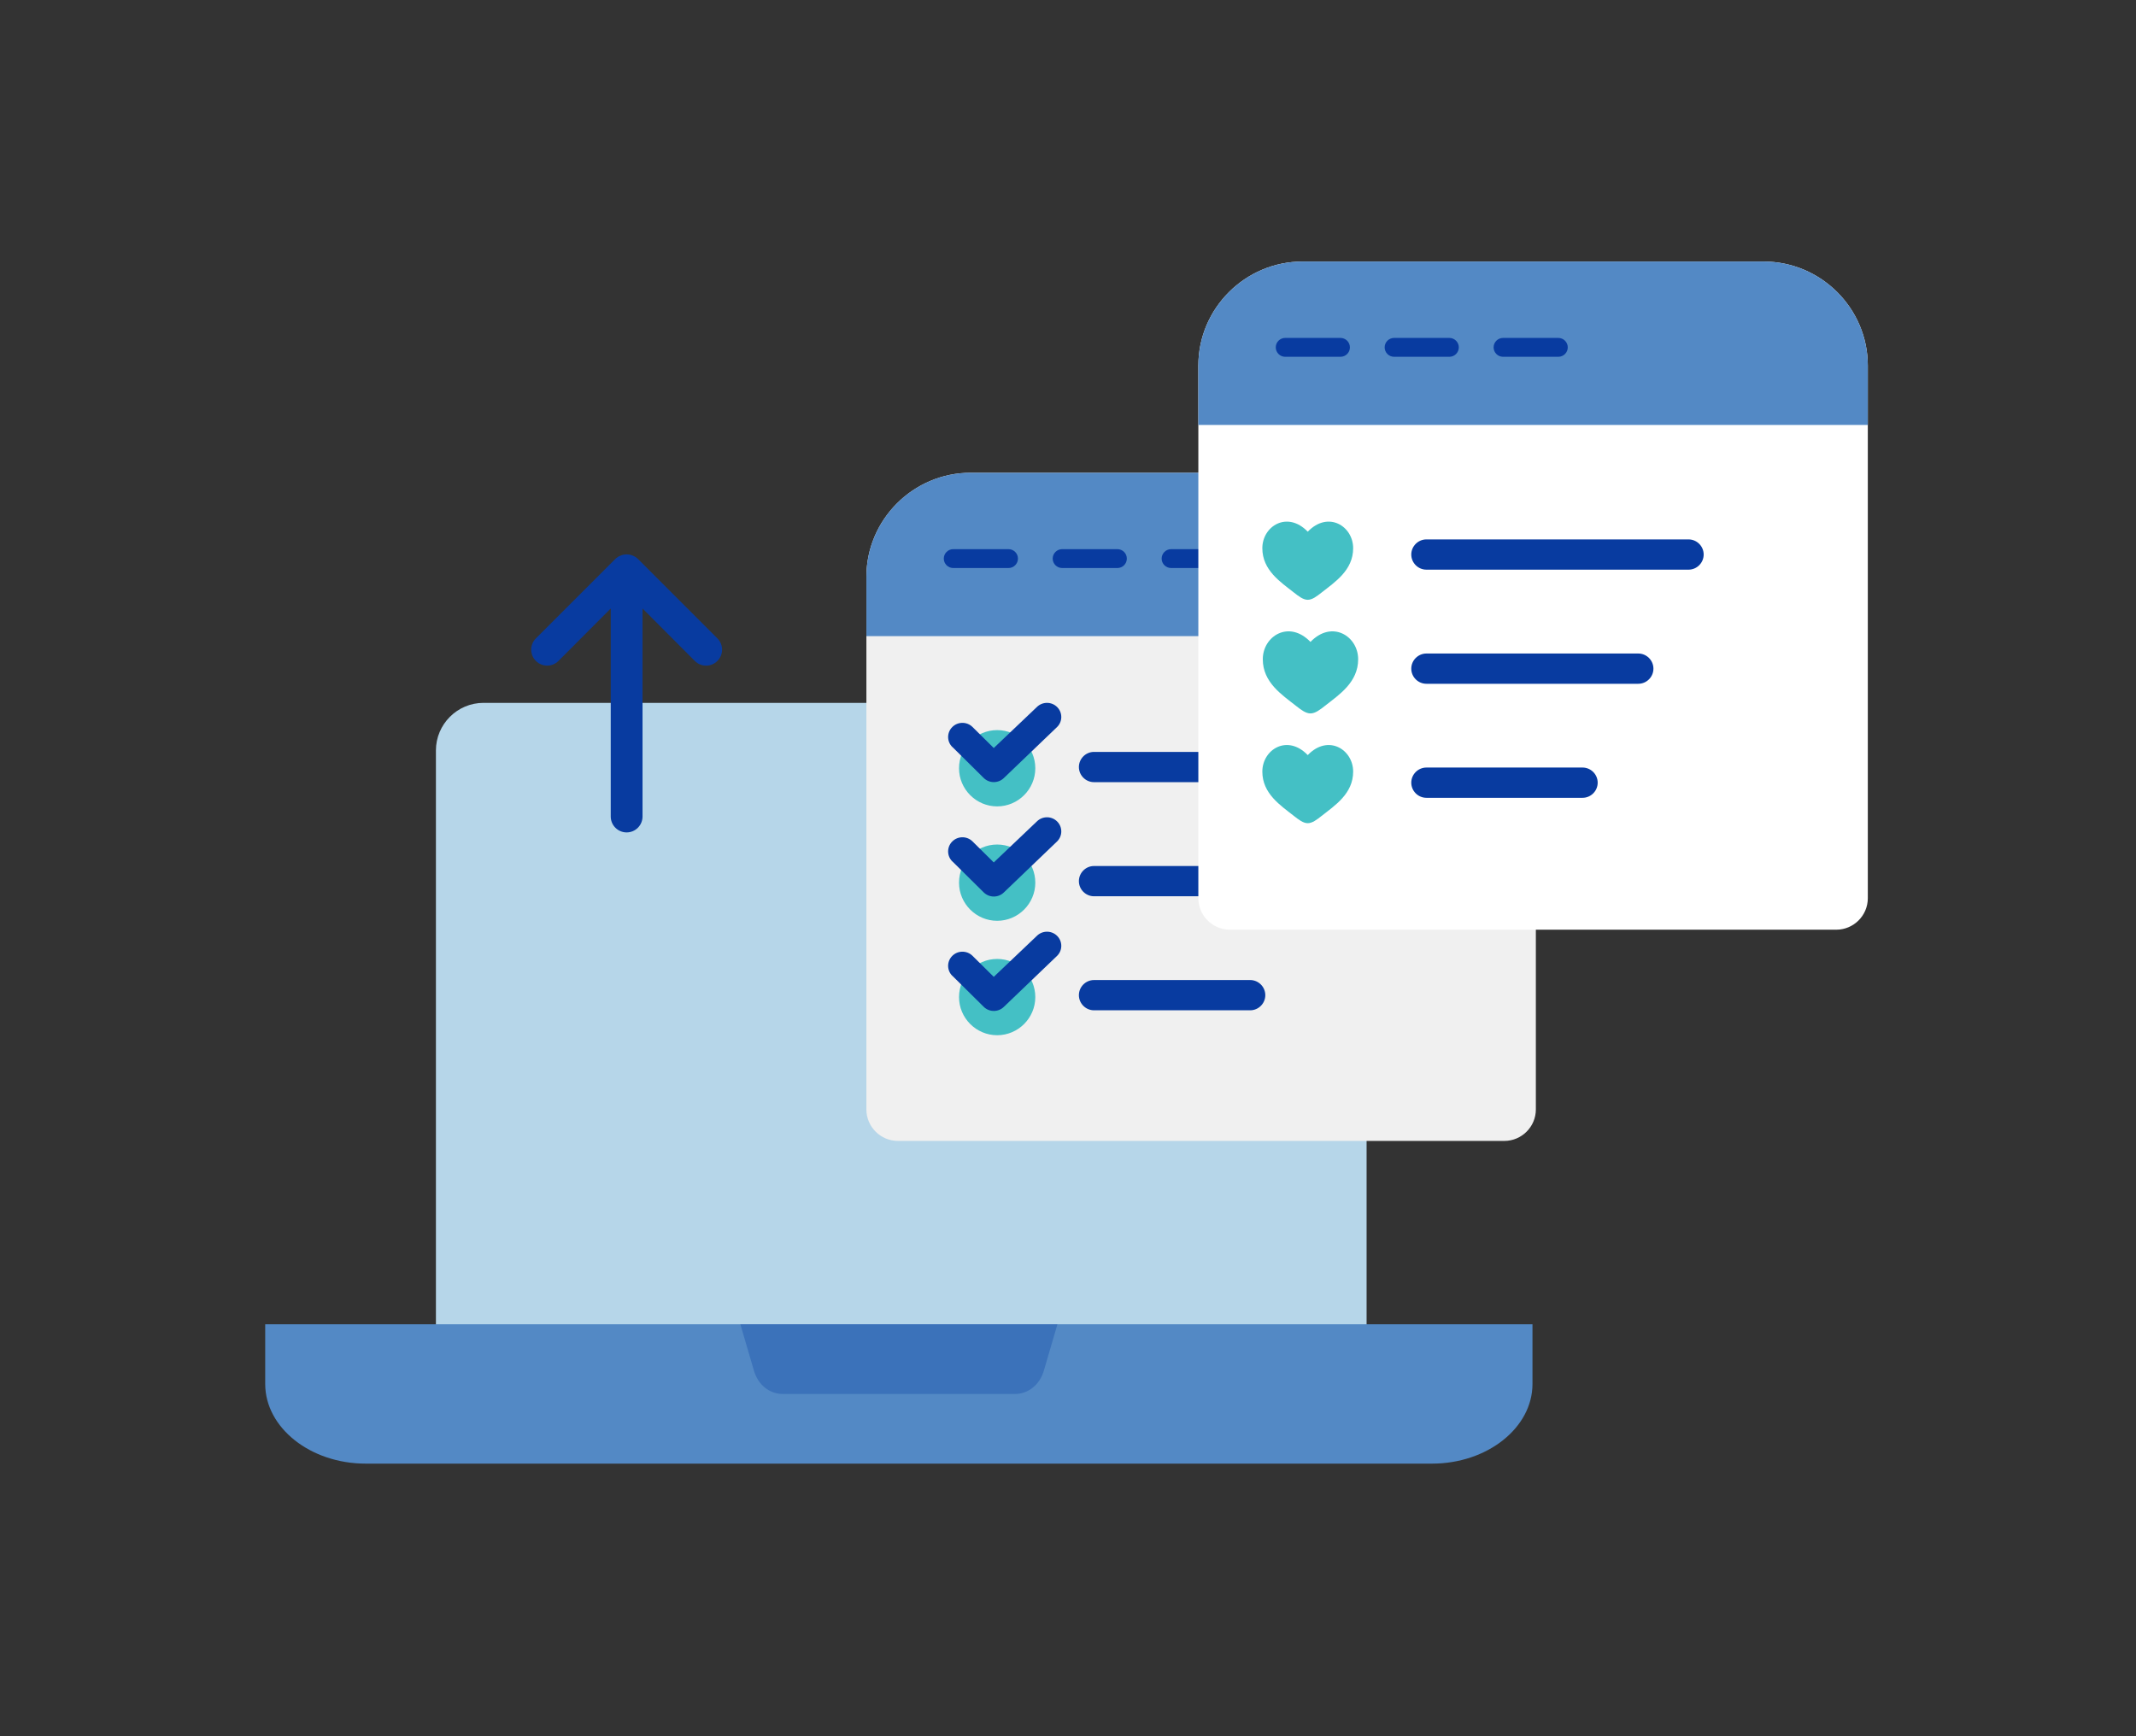 <svg width="294" height="239" viewBox="0 0 294 239" fill="none" xmlns="http://www.w3.org/2000/svg">
<rect x="0" y="0" width="294" height="239" fill="#333333" stroke="none"/>
<g clip-path="url(#clip0_245_10773)">
<path fill-rule="evenodd" clip-rule="evenodd" d="M66.546 96.75H181.553C185.156 96.75 188.099 99.694 188.099 103.3V184.781H60V103.3C60 99.694 62.943 96.75 66.546 96.75Z" fill="#B6D6E9"/>
<path d="M210.932 182.285V190.504C210.932 196.532 204.711 201.47 197.111 201.47H50.325C42.725 201.47 36.504 196.532 36.504 190.504V182.285H210.932Z" fill="#5389C5"/>
<path fill-rule="evenodd" clip-rule="evenodd" d="M101.892 182.285H145.545L143.68 188.661C143.112 190.608 141.537 191.883 139.694 191.883H107.754C105.9 191.883 104.336 190.62 103.768 188.661L101.903 182.285H101.892Z" fill="#3B72BA"/>
<g clip-path="url(#clip1_245_10773)">
<path d="M133.597 65.076H197.049C204.941 65.076 211.396 71.519 211.396 79.396V152.716C211.396 155.102 209.444 157.05 207.053 157.05H123.593C121.202 157.05 119.25 155.102 119.25 152.716V79.396C119.25 71.519 125.705 65.076 133.597 65.076Z" fill="#F0F0F0"/>
<path d="M150.582 107.665C149.438 107.665 148.5 106.727 148.5 105.582C148.5 104.438 149.438 103.5 150.582 103.5H186.663C187.808 103.5 188.745 104.438 188.745 105.582C188.745 106.727 187.808 107.665 186.663 107.665H150.582Z" fill="#083BA0"/>
<path d="M150.582 123.373C149.438 123.373 148.5 122.435 148.5 121.29C148.5 120.146 149.438 119.208 150.582 119.208H179.746C180.891 119.208 181.829 120.146 181.829 121.29C181.829 122.435 180.891 123.373 179.746 123.373H150.582Z" fill="#083BA0"/>
<path d="M150.582 139.069C149.438 139.069 148.5 138.131 148.5 136.987C148.5 135.842 149.438 134.904 150.582 134.904H172.075C173.219 134.904 174.157 135.842 174.157 136.987C174.157 138.131 173.219 139.069 172.075 139.069H150.582Z" fill="#083BA0"/>
<path fill-rule="evenodd" clip-rule="evenodd" d="M133.597 65.076H197.049C204.941 65.076 211.396 71.519 211.396 79.396V87.568H119.25V79.396C119.25 71.519 125.705 65.076 133.597 65.076Z" fill="#5389C5"/>
<path d="M131.205 78.189C130.487 78.189 129.904 77.607 129.904 76.891C129.904 76.174 130.487 75.592 131.205 75.592H138.81C139.528 75.592 140.111 76.174 140.111 76.891C140.111 77.607 139.528 78.189 138.81 78.189H131.205ZM161.191 78.189C160.473 78.189 159.89 77.607 159.89 76.891C159.89 76.174 160.473 75.592 161.191 75.592H168.795C169.514 75.592 170.097 76.174 170.097 76.891C170.097 77.607 169.514 78.189 168.795 78.189H161.191ZM146.194 78.189C145.476 78.189 144.893 77.607 144.893 76.891C144.893 76.174 145.476 75.592 146.194 75.592H153.798C154.516 75.592 155.099 76.174 155.099 76.891C155.099 77.607 154.516 78.189 153.798 78.189H146.194Z" fill="#083BA0"/>
<path d="M137.25 142.5C140.139 142.5 142.5 140.139 142.5 137.25C142.5 134.361 140.139 132 137.25 132C134.361 132 132 134.361 132 137.25C132 140.139 134.361 142.5 137.25 142.5Z" fill="#44C0C5"/>
<path d="M137.25 126.75C140.139 126.75 142.5 124.389 142.5 121.5C142.5 118.611 140.139 116.25 137.25 116.25C134.361 116.25 132 118.611 132 121.5C132 124.389 134.361 126.75 137.25 126.75Z" fill="#44C0C5"/>
<path d="M137.25 111C140.139 111 142.5 108.639 142.5 105.75C142.5 102.861 140.139 100.5 137.25 100.5C134.361 100.5 132 102.861 132 105.75C132 108.639 134.361 111 137.25 111Z" fill="#44C0C5"/>
<path d="M131.077 134.326C130.308 133.565 130.308 132.334 131.077 131.573C131.846 130.812 133.09 130.812 133.86 131.573L136.783 134.465L142.717 128.821C143.487 128.06 144.731 128.06 145.5 128.821C146.269 129.582 146.269 130.812 145.5 131.573L138.181 138.587C137.411 139.348 136.168 139.348 135.398 138.587L131.09 134.326H131.077Z" fill="#083BA0"/>
<path d="M131.077 118.576C130.308 117.815 130.308 116.584 131.077 115.823C131.846 115.062 133.09 115.062 133.86 115.823L136.783 118.715L142.717 113.071C143.487 112.31 144.731 112.31 145.5 113.071C146.269 113.832 146.269 115.062 145.5 115.823L138.181 122.837C137.411 123.598 136.168 123.598 135.398 122.837L131.09 118.576H131.077Z" fill="#083BA0"/>
<path d="M131.077 102.826C130.308 102.065 130.308 100.834 131.077 100.073C131.846 99.312 133.09 99.312 133.86 100.073L136.783 102.965L142.717 97.321C143.487 96.56 144.731 96.56 145.5 97.321C146.269 98.082 146.269 99.312 145.5 100.073L138.181 107.087C137.411 107.848 136.168 107.848 135.398 107.087L131.09 102.826H131.077Z" fill="#083BA0"/>
<path d="M179.288 36H242.74C250.632 36 257.087 42.443 257.087 50.32V123.64C257.087 126.026 255.135 127.974 252.744 127.974H169.284C166.893 127.974 164.941 126.026 164.941 123.64V50.32C164.941 42.443 171.396 36 179.288 36Z" fill="white"/>
<path d="M173.749 75.46C173.749 78.5 176.262 80.119 178.1 81.569C178.749 82.08 179.374 82.562 179.999 82.562C180.624 82.562 181.249 82.081 181.898 81.569C183.737 80.12 186.249 78.5 186.249 75.461C186.249 72.422 182.812 70.265 179.999 73.188C177.187 70.265 173.749 72.421 173.749 75.46Z" fill="#44C0C5"/>
<path d="M173.812 90.747C173.812 93.938 176.45 95.638 178.38 97.161C179.062 97.698 179.718 98.204 180.374 98.204C181.03 98.204 181.687 97.698 182.368 97.16C184.299 95.639 186.937 93.938 186.937 90.747C186.937 87.557 183.327 85.292 180.374 88.361C177.421 85.292 173.812 87.555 173.812 90.747Z" fill="#44C0C5"/>
<path d="M173.749 106.211C173.749 109.251 176.262 110.87 178.1 112.32C178.749 112.831 179.374 113.313 179.999 113.313C180.624 113.313 181.249 112.832 181.898 112.319C183.737 110.871 186.249 109.251 186.249 106.212C186.249 103.173 182.812 101.016 179.999 103.939C177.187 101.016 173.749 103.172 173.749 106.211Z" fill="#44C0C5"/>
<path fill-rule="evenodd" clip-rule="evenodd" d="M179.288 36H242.74C250.632 36 257.087 42.443 257.087 50.32V58.492H164.941V50.32C164.941 42.443 171.396 36 179.288 36Z" fill="#5389C5"/>
<path d="M176.897 49.113C176.179 49.113 175.596 48.531 175.596 47.814C175.596 47.097 176.179 46.516 176.897 46.516H184.501C185.219 46.516 185.802 47.097 185.802 47.814C185.802 48.531 185.219 49.113 184.501 49.113H176.897ZM206.883 49.113C206.164 49.113 205.581 48.531 205.581 47.814C205.581 47.097 206.164 46.516 206.883 46.516H214.487C215.205 46.516 215.788 47.097 215.788 47.814C215.788 48.531 215.205 49.113 214.487 49.113H206.883ZM191.886 49.113C191.167 49.113 190.584 48.531 190.584 47.814C190.584 47.097 191.167 46.516 191.886 46.516H199.49C200.208 46.516 200.791 47.097 200.791 47.814C200.791 48.531 200.208 49.113 199.49 49.113H191.886Z" fill="#083BA0"/>
<path d="M196.331 78.415C195.187 78.415 194.249 77.477 194.249 76.332C194.249 75.188 195.187 74.25 196.331 74.25H232.412C233.557 74.25 234.494 75.188 234.494 76.332C234.494 77.477 233.557 78.415 232.412 78.415H196.331Z" fill="#083BA0"/>
<path d="M196.331 94.123C195.187 94.123 194.249 93.185 194.249 92.04C194.249 90.896 195.187 89.958 196.331 89.958H225.495C226.64 89.958 227.578 90.896 227.578 92.04C227.578 93.185 226.64 94.123 225.495 94.123H196.331Z" fill="#083BA0"/>
<path d="M196.331 109.819C195.187 109.819 194.249 108.881 194.249 107.737C194.249 106.592 195.187 105.654 196.331 105.654H217.824C218.968 105.654 219.906 106.592 219.906 107.737C219.906 108.881 218.968 109.819 217.824 109.819H196.331Z" fill="#083BA0"/>
</g>
<path d="M98.741 87.874L87.803 76.936C87.595 76.737 87.35 76.581 87.081 76.477C86.549 76.258 85.951 76.258 85.419 76.477C85.15 76.581 84.905 76.737 84.697 76.936L73.76 87.874C73.556 88.077 73.394 88.32 73.283 88.586C73.173 88.853 73.116 89.138 73.116 89.427C73.116 90.009 73.348 90.568 73.76 90.98C74.171 91.392 74.73 91.623 75.313 91.623C75.895 91.623 76.454 91.392 76.866 90.98L84.063 83.761L84.063 112.396C84.063 112.976 84.293 113.532 84.704 113.942C85.114 114.353 85.67 114.583 86.25 114.583C86.831 114.583 87.387 114.353 87.797 113.942C88.207 113.532 88.438 112.976 88.438 112.396L88.438 83.761L95.635 90.98C95.838 91.185 96.08 91.347 96.346 91.459C96.613 91.57 96.899 91.627 97.188 91.627C97.476 91.627 97.762 91.57 98.029 91.459C98.296 91.347 98.537 91.185 98.741 90.98C98.946 90.776 99.109 90.534 99.22 90.268C99.331 90.001 99.388 89.715 99.388 89.427C99.388 89.138 99.331 88.852 99.22 88.585C99.109 88.319 98.946 88.077 98.741 87.874Z" fill="#083BA0"/>
</g>
<defs>
<clipPath id="clip0_245_10773">
<rect width="222" height="165.75" fill="white" transform="translate(36 36)"/>
</clipPath>
<clipPath id="clip1_245_10773">
<rect width="138.115" height="121.5" fill="white" transform="translate(119.25 36)"/>
</clipPath>
</defs>
</svg>
